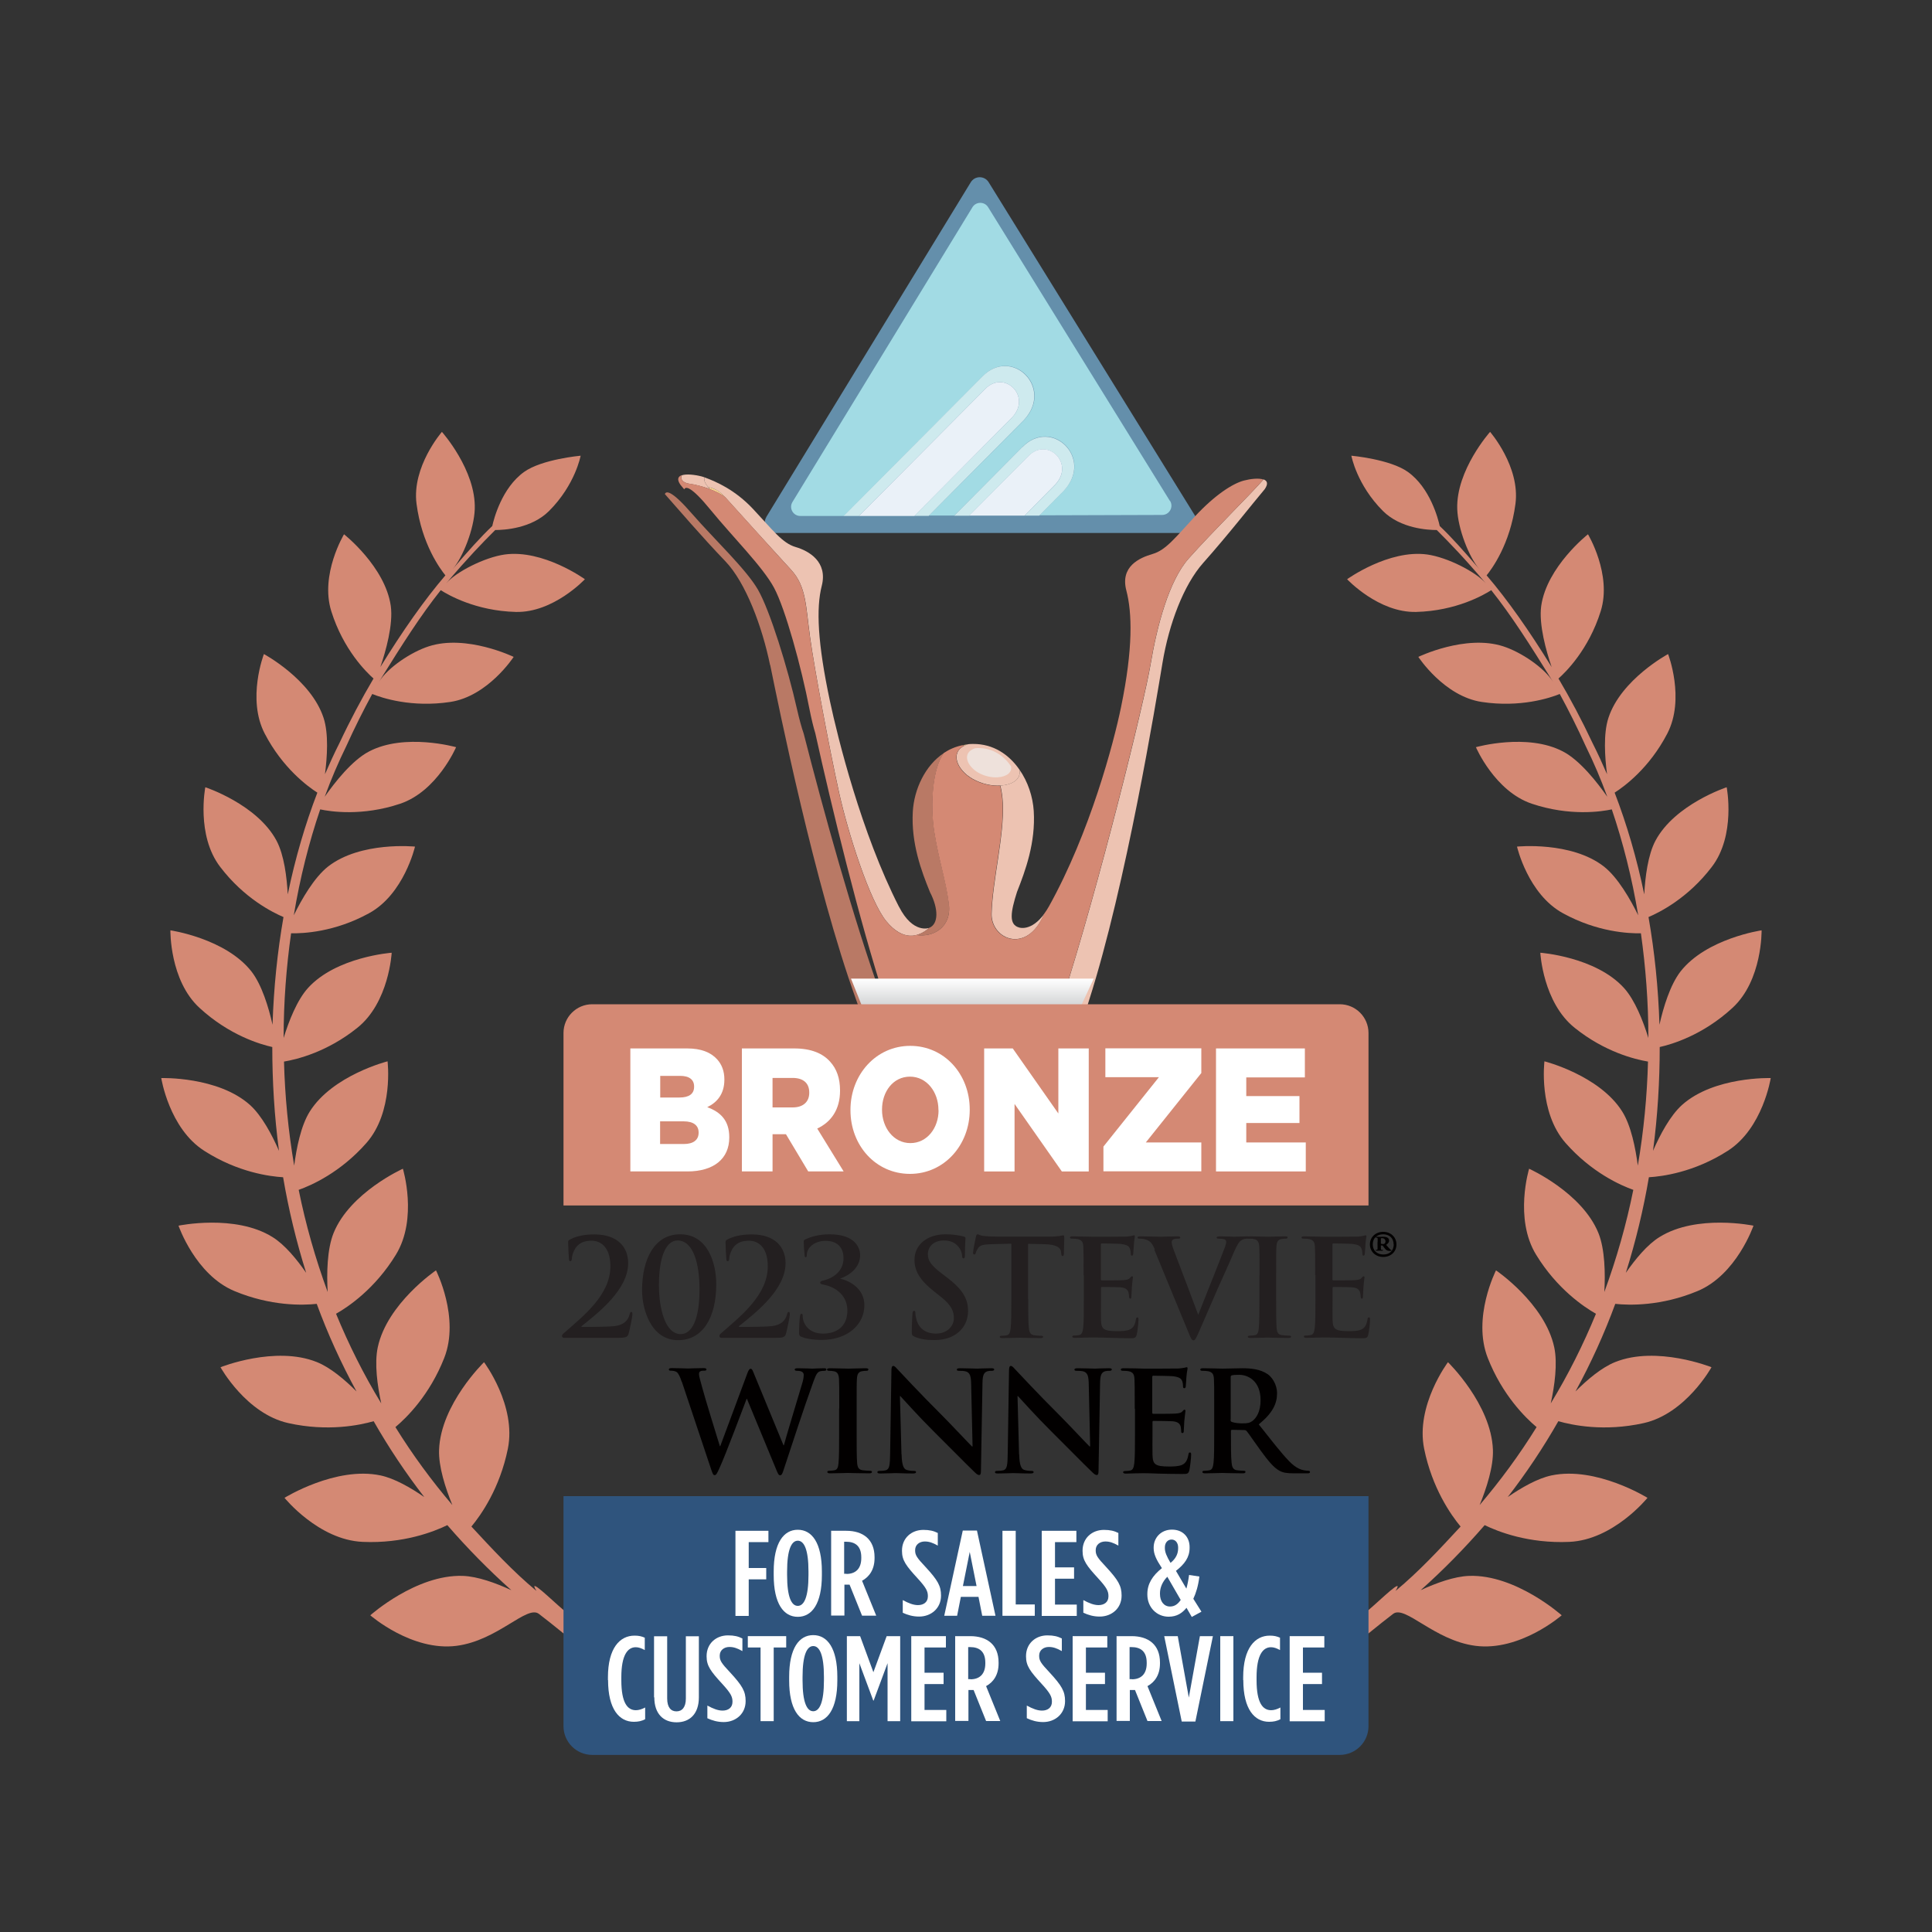 <?xml version="1.0" encoding="UTF-8"?><svg xmlns="http://www.w3.org/2000/svg" xmlns:xlink="http://www.w3.org/1999/xlink" viewBox="0 0 150 150"><rect x="0" y="0" width="150" height="150" fill="#333333" stroke="none"/><defs><linearGradient id="linear-gradient" x1="75.5" y1="75.98" x2="75.5" y2="79.7" gradientUnits="userSpaceOnUse"><stop offset="0" stop-color="#fff"/><stop offset="1" stop-color="#b1b3b5"/></linearGradient></defs><g isolation="isolate"><g id="InternetTelephonyAward-2023"><g><g><g><path d="m43.78,103.87c-.07,0-.15-.06-.15-.15s.1-.18.21-.27c1.47-1.29,3.55-2.92,3.55-5.13,0-1.66-.91-1.99-1.44-1.99-.45,0-.8.08-1.11.38-.25.24-.44.73-.44,1.01,0,.1-.03.2-.14.2-.05,0-.08-.07-.09-.2-.01-.09-.06-.96-.06-1.27,0-.09.01-.14.13-.21.41-.21.97-.4,1.9-.4,1.84,0,2.63,1.01,2.63,2.23,0,2.03-2.25,3.8-3.6,4.88-.05.04-.03.07.02.07h.71c.18,0,1.41-.01,1.8-.06.72-.08,1.07-.44,1.19-.93.03-.13.06-.17.13-.17.07,0,.08.09.08.2,0,.17-.2,1.14-.3,1.5-.08.28-.25.31-.91.31h-4.11Z" fill="#231f20"/><path d="m52.65,104.05c-2.11,0-2.8-2.39-2.8-3.88,0-2.44.98-4.34,2.96-4.34,2.12,0,2.8,2.2,2.8,3.87,0,2.66-1.09,4.35-2.96,4.35Zm-.05-7.74c-.81,0-1.44,1.08-1.44,3.47,0,1.81.48,3.8,1.69,3.8.87,0,1.46-1.14,1.46-3.47,0-1.92-.45-3.8-1.71-3.8Z" fill="#231f20"/><path d="m56,103.87c-.07,0-.15-.06-.15-.15s.1-.18.21-.27c1.47-1.29,3.55-2.92,3.55-5.13,0-1.66-.91-1.99-1.44-1.99-.45,0-.8.08-1.11.38-.25.24-.44.73-.44,1.01,0,.1-.03.2-.14.2-.05,0-.08-.07-.09-.2-.01-.09-.06-.96-.06-1.27,0-.09.01-.14.13-.21.41-.21.97-.4,1.9-.4,1.84,0,2.63,1.01,2.63,2.23,0,2.03-2.25,3.8-3.6,4.88-.05.04-.03.07.02.07h.71c.18,0,1.41-.01,1.8-.06.72-.08,1.07-.44,1.19-.93.03-.13.06-.17.13-.17.07,0,.08.09.08.2,0,.17-.2,1.14-.3,1.5-.08.28-.25.31-.91.31h-4.11Z" fill="#231f20"/><path d="m62.22,103.8c-.16-.08-.18-.17-.18-.29,0-.49.03-1.08.07-1.31.02-.13.05-.2.12-.2s.09.06.09.15c0,.67.51,1.39,1.57,1.39s1.9-.54,1.9-1.79c0-1.4-1.26-1.9-1.77-1.99-.27-.05-.34-.09-.34-.18,0-.07.07-.13.19-.15.47-.09,1.62-.52,1.62-1.75,0-.65-.32-1.34-1.39-1.34-.83,0-1.46.49-1.46,1.11,0,.13-.04.16-.09.16-.04,0-.07-.03-.08-.15-.04-.34-.07-.81-.07-1.05,0-.09.01-.14.15-.2.36-.16.98-.38,1.85-.38,2.01,0,2.38,1.06,2.38,1.63,0,.94-.81,1.55-1.53,1.8-.01,0-.01.02,0,.02.78.18,1.86.8,1.86,2.06,0,1.47-1.27,2.69-3.31,2.69-.74,0-1.34-.12-1.58-.25Z" fill="#231f20"/><path d="m70.99,103.77c-.17-.07-.2-.13-.2-.36,0-.58.04-1.2.05-1.37.01-.16.04-.27.13-.27.09,0,.1.09.1.18,0,.14.04.36.09.53.23.78.85,1.06,1.5,1.06.94,0,1.4-.64,1.4-1.19,0-.51-.16-1-1.03-1.68l-.48-.38c-1.15-.9-1.55-1.63-1.55-2.48,0-1.15.96-1.98,2.42-1.98.4,0,.71.04.96.08.18.03.31.06.43.09.09.02.15.05.15.13,0,.14-.04.44-.04,1.26,0,.23-.03.31-.12.31-.07,0-.1-.06-.1-.19,0-.09-.05-.42-.27-.69-.16-.2-.46-.51-1.14-.51-.78,0-1.25.45-1.25,1.08,0,.48.24.85,1.11,1.51l.29.22c1.27.95,1.72,1.68,1.72,2.67,0,.61-.23,1.33-.98,1.82-.52.34-1.11.43-1.67.43-.61,0-1.08-.07-1.53-.27Z" fill="#231f20"/><path d="m79.83,100.86c0,.96,0,1.79.05,2.24.03.29.09.52.41.57.15.02.38.04.53.04.12,0,.17.03.17.08,0,.07-.08.1-.2.1-.69,0-1.35-.03-1.64-.03-.24,0-.9.03-1.32.03-.14,0-.21-.03-.21-.1,0-.05.04-.08.17-.08.16,0,.28-.02.38-.04.21-.04.27-.27.3-.58.05-.44.05-1.27.05-2.23v-4.3c-.4.01-1.05.03-1.56.04-.61.02-.86.07-1.02.3-.1.16-.16.28-.18.37s-.05.13-.12.13c-.07,0-.09-.05-.09-.17,0-.17.2-1.12.22-1.2.03-.14.06-.2.13-.2.08,0,.19.1.45.13.3.03.7.05,1.05.05h4.15c.34,0,.57-.03.72-.05.16-.03.24-.05.28-.05.07,0,.08.06.08.22,0,.22-.03.94-.03,1.22-.01.1-.03.17-.09.17-.08,0-.1-.05-.12-.21,0-.03-.01-.08-.01-.12-.02-.27-.3-.57-1.24-.59-.27-.01-.7-.02-1.32-.03v4.3Z" fill="#231f20"/><path d="m84.13,99.02c0-1.59,0-1.89-.02-2.22-.02-.36-.1-.52-.45-.6-.08-.02-.26-.03-.41-.03-.12,0-.18-.02-.18-.09s.07-.09.23-.09c.48,0,.96.03,1.51.03.34,0,2.42,0,2.62-.01.2-.02.37-.04.45-.06.05-.01.12-.04.17-.04s.06.04.06.09c0,.07-.05.2-.08.68-.01.1-.03.57-.05.69-.01.05-.03.12-.1.12s-.09-.06-.09-.19c0-.04-.01-.21-.06-.34-.07-.19-.18-.31-.7-.38-.18-.02-1.28-.04-1.49-.04-.05,0-.07.03-.07.1v2.65c0,.07.01.12.07.12.23,0,1.44,0,1.68-.02.25-.02.41-.05.5-.16.07-.08.12-.14.17-.14.04,0,.07.02.07.08s-.04.23-.08.76c-.01.21-.04.63-.04.7,0,.08,0,.2-.09.2-.07,0-.09-.12-.09-.17-.01-.1-.01-.17-.04-.3-.05-.21-.2-.37-.59-.41-.2-.02-1.24-.03-1.49-.03-.05,0-.06.04-.06.1v.83c0,.36-.01,1.32,0,1.62.02.72.19.88,1.26.88.27,0,.71,0,.98-.13.27-.13.4-.35.47-.78.02-.12.04-.16.12-.16.08,0,.08.08.08.19,0,.24-.08.95-.14,1.16-.07.27-.17.27-.57.27-.93,0-1.85-.06-2.9-.06-.42,0-.85.03-1.32.03-.14,0-.21-.03-.21-.1,0-.05.04-.08.17-.08.16,0,.28-.02.38-.04.21-.04.26-.27.3-.58.05-.44.05-1.27.05-2.23v-1.84Z" fill="#231f20"/><path d="m89.66,97.01c-.24-.58-.42-.69-.8-.8-.16-.04-.32-.04-.41-.04-.09,0-.13-.03-.13-.09,0-.08.12-.09.27-.09.56,0,1.15.03,1.52.03.26,0,.76-.03,1.29-.03.13,0,.24.02.24.09s-.06.09-.16.09c-.17,0-.32.01-.41.07-.07.05-.1.13-.1.22,0,.14.09.43.24.81.58,1.51,1.28,3.36,1.82,4.81.45-1.15,1.83-4.58,2.08-5.27.05-.14.09-.29.09-.39,0-.08-.04-.17-.14-.2-.13-.04-.28-.05-.42-.05-.09,0-.18-.01-.18-.08,0-.08.09-.1.29-.1.52,0,.96.03,1.1.03.18,0,.67-.03.98-.03.14,0,.22.02.22.09s-.06.09-.17.09-.32,0-.51.13c-.14.09-.29.27-.58.94-.41.98-.69,1.55-1.26,2.84-.67,1.53-1.16,2.67-1.39,3.2-.27.61-.34.78-.48.78-.14,0-.2-.15-.4-.64l-2.64-6.4Z" fill="#231f20"/><path d="m97.79,99.02c0-1.59,0-1.89-.02-2.22-.02-.36-.13-.53-.36-.59-.12-.03-.25-.04-.38-.04-.1,0-.17-.02-.17-.1,0-.06.08-.08.25-.08.4,0,1.06.03,1.36.03.26,0,.88-.03,1.28-.03.14,0,.22.02.22.08,0,.08-.06.1-.17.1s-.19.01-.31.03c-.28.05-.37.23-.39.6-.02.34-.02.63-.02,2.22v1.84c0,1.02,0,1.84.04,2.29.03.28.1.47.42.51.15.02.38.04.53.04.12,0,.17.03.17.08,0,.07-.08.1-.2.1-.69,0-1.35-.03-1.63-.03-.24,0-.9.03-1.32.03-.14,0-.21-.03-.21-.1,0-.05.04-.08.17-.08.16,0,.28-.02.38-.04.21-.04.27-.22.3-.52.05-.44.05-1.27.05-2.28v-1.84Z" fill="#231f20"/><path d="m102.11,99.02c0-1.59,0-1.89-.02-2.22-.02-.36-.1-.52-.45-.6-.08-.02-.26-.03-.41-.03-.12,0-.18-.02-.18-.09s.07-.09.23-.09c.48,0,.96.03,1.51.03.34,0,2.42,0,2.62-.01.2-.02.37-.04.45-.06.05-.01.12-.04.17-.04s.06.04.06.09c0,.07-.05.2-.08.68-.01.1-.03.57-.05.69-.01.05-.03.12-.1.12s-.09-.06-.09-.19c0-.04-.01-.21-.06-.34-.07-.19-.18-.31-.7-.38-.18-.02-1.28-.04-1.49-.04-.05,0-.07.03-.07.1v2.65c0,.07.01.12.07.12.23,0,1.44,0,1.68-.02.25-.02.41-.05.5-.16.07-.08.12-.14.17-.14.04,0,.07.02.07.08s-.04.23-.08.76c-.01.21-.04.63-.04.7,0,.08,0,.2-.09.2-.07,0-.09-.12-.09-.17-.01-.1-.01-.17-.04-.3-.05-.21-.2-.37-.59-.41-.2-.02-1.24-.03-1.49-.03-.05,0-.06.04-.06.1v.83c0,.36-.01,1.32,0,1.62.02.72.19.88,1.26.88.27,0,.71,0,.98-.13.27-.13.4-.35.47-.78.02-.12.04-.16.12-.16.08,0,.08.08.08.19,0,.24-.08.95-.14,1.16-.07.27-.17.27-.57.27-.93,0-1.85-.06-2.9-.06-.42,0-.85.03-1.32.03-.14,0-.21-.03-.21-.1,0-.05.04-.08.17-.08.16,0,.28-.02.38-.04.21-.04.26-.27.3-.58.05-.44.05-1.27.05-2.23v-1.84Z" fill="#231f20"/></g><g><path d="m55,37.83s.08.1.12.15c.44.17.86.37,1.19.63-.49-.55-.96-.73-1.31-.78" fill="#f7d28f"/><path d="m54.72,37.07c-.09-.03-.19-.07-.28-.09-.49-.12-1.13-.2-1.5-.08-.16.25.05.59.58.66.39.05.99.19,1.59.41-.09-.12-.18-.23-.26-.32-.18-.27-.21-.45-.13-.58" fill="#edc3b2"/><path d="m59.5,40.13l15.87-25.98c.32-.52,1.07-.52,1.39,0l16.02,25.89c.34.54-.05,1.34-.69,1.34h-31.89c-.64,0-1.03-.7-.7-1.24" fill="#648fab"/><path d="m90.83,38.89l-14.11-22.8c-.28-.46-.95-.45-1.22,0l-13.97,22.88c-.3.48.05,1.1.62,1.09h3.37s10.77-10.84,10.77-10.84c2.26-2.33,5.58.85,3.23,3.38l-7.39,7.43h1.96s5.29-5.33,5.29-5.33c2.26-2.33,5.58.85,3.23,3.38l-1.91,1.93,9.53-.03c.56,0,.91-.62.61-1.1" fill="#a2dbe4"/><path d="m76.27,29.23l-10.77,10.83h1.19s9.8-9.86,9.8-9.86c1.47-1.52,3.63.55,2.1,2.2l-7.6,7.65h1.12s7.39-7.44,7.39-7.44c2.34-2.53-.97-5.71-3.23-3.38" fill="#ceeaee"/><path d="m76.49,30.2l-9.8,9.86h4.3s7.6-7.66,7.6-7.66c1.53-1.65-.63-3.72-2.1-2.2" fill="#eaf1f8"/><path d="m79.37,34.71l-5.29,5.33h1.17s4.59-4.62,4.59-4.62c1.47-1.52,3.63.55,2.1,2.2l-2.39,2.41h1.14s1.91-1.93,1.91-1.93c2.35-2.53-.97-5.71-3.23-3.38" fill="#ceeaee"/><path d="m79.84,35.41l-4.59,4.62h4.3s2.39-2.42,2.39-2.42c1.53-1.65-.63-3.72-2.1-2.2" fill="#eaf1f8"/><path d="m69.8,70.41c-2.92-5.71-4.77-13.18-5.36-15.96-.97-4.55-1.08-7.24-.64-8.96.48-1.88-1-2.72-2.03-3.02-1.03-.3-1.77-1.32-3.31-2.96-1.39-1.48-2.86-2.12-3.74-2.44-.08.13-.05.31.13.58.05.06.1.12.15.18.35.05.81.23,1.31.78,1.01,1.12,3.94,4.36,5.12,5.64,1.18,1.29,1.13,2.8,1.47,5.26.34,2.46,1.5,8.63,2.24,11.99.69,3.13,2.38,8.45,3.67,10.02,1.29,1.56,2.47,1.28,3.34.52,0,0-1.26.5-2.35-1.64" fill="#edc3b2"/><path d="m73.68,70.22c-.24-1.95-.79-3.43-1.14-5.66-.33-2.1-.13-4.93.75-6.1-1.47.97-2.32,2.83-2.42,4.55-.14,2.47.67,4.63,1.34,6.27.66,1.27.67,2.46-.07,2.76-.3.26-.63.46-.99.55,1.27.21,2.74-.58,2.52-2.38" fill="#b97965"/><path d="m75.13,57.79c-.14.02-.27.04-.41.07.06,0,.12.02.17.03.07-.03.15-.07.23-.09" fill="#f7d28f"/><path d="m77.67,60.99c.1.43.17.89.19,1.37.12,2.52-.8,5.97-.87,8.57-.05,1.85,2.36,3.02,3.76.66.13-.22.24-.44.35-.67-1.04,1.44-1.98,1.09-1.98,1.09-.81-.22-.66-1.19-.16-2.76.65-1.65,1.45-3.81,1.3-6.28-.07-1.11-.45-2.28-1.12-3.23.18.73-.51,1.19-1.47,1.25" fill="#edc3b2"/><path d="m79.14,59.74c-.81-1.16-2.02-1.99-3.59-1.98-.14,0-.28,0-.42.03-.08.03-.16.06-.23.09-1.16.56-.59,1.9.6,2.58.72.41,1.51.57,2.17.53.96-.05,1.65-.52,1.47-1.25" fill="#edc3b2"/><path d="m78.48,59.47c-.56-.81-1.41-1.39-2.51-1.39-.1,0-.2,0-.29.02-.06.02-.11.04-.16.07-.81.39-.41,1.33.42,1.81.5.29,1.06.4,1.52.37.67-.04,1.15-.37,1.03-.87" fill="#eee1db"/><path d="m82.55,85.18c.45-2.2,1.09-4.64,2-7.5,2.9-9.05,5.21-23.25,5.71-26.24.5-2.99,1.63-6.02,3.16-7.74,1.99-2.24,3.83-4.61,4.78-5.73.29-.43.18-.65-.1-.75-1.01,1.17-3.86,3.95-5.81,6.14-1.53,1.72-2.46,5.24-2.96,8.23-.5,2.99-3.97,17.05-6.87,26.1-.92,2.85-1.55,5.3-2,7.49h2.09Z" fill="#edc3b2"/><path d="m59.8,51.64c.61,2.97,3.44,17.07,6.68,26.01,1.04,2.87,1.78,5.32,2.31,7.53h2.03c-.53-2.22-1.27-4.7-2.32-7.6-2.25-6.21-4.64-14.9-6.1-20.62-.17-.49-.34-1.11-.52-1.9-.72-3.2-2.11-7.69-3.04-9.29-.92-1.59-3.35-3.86-5.11-5.88-1.61-1.86-2.02-1.78-2.11-1.53,1.05,1.18,2.81,3.25,4.69,5.21,1.6,1.66,2.87,5.1,3.48,8.07" fill="#b97965"/><path d="m53.12,38c.1-.24.5-.31,2.06,1.6,1.69,2.07,4.05,4.41,4.92,6.04.87,1.62,2.12,6.16,2.74,9.38.16.8.31,1.42.46,1.91,1.28,5.77,3.4,14.53,5.45,20.81.93,2.83,1.58,5.26,2.04,7.45h9.66c.45-2.19,1.09-4.64,2-7.49,2.9-9.05,6.36-23.11,6.87-26.1.5-2.99,1.43-6.5,2.96-8.23,1.95-2.19,4.8-4.97,5.81-6.14-.36-.13-1.02-.05-1.51.08-.88.23-2.27,1.13-3.8,2.78-1.53,1.65-2.26,2.62-3.29,2.92-1.03.3-2.53.97-2.04,2.84.45,1.72.53,4.48-.41,9.04-.57,2.78-2.41,9.75-5.6,15.48-.12.21-.24.4-.36.56-.11.22-.22.45-.35.67-1.39,2.36-3.81,1.19-3.76-.66.07-2.61.99-6.05.87-8.57-.02-.48-.09-.94-.19-1.37-.66.04-1.45-.12-2.17-.53-1.18-.68-1.75-2.02-.6-2.58-.06,0-.11-.02-.17-.03-.53.11-1.01.32-1.43.6-.88,1.17-1.08,4-.75,6.1.35,2.23.89,3.7,1.14,5.65.22,1.8-1.25,2.59-2.52,2.38-.7.18-1.5-.04-2.35-1.08-1.29-1.57-2.98-6.88-3.67-10.02-.74-3.36-1.89-9.53-2.24-11.99-.34-2.46-.29-3.98-1.47-5.26-1.18-1.28-4.1-4.53-5.11-5.64-.32-.26-.75-.46-1.19-.63h-.01c-.59-.23-1.2-.37-1.59-.42-.53-.06-.74-.41-.58-.66-.29.1-.41.32-.11.75.09.1.19.22.29.35" fill="#d48974"/><g mix-blend-mode="multiply" opacity=".3"><g><rect x="66.07" y="75.95" width="18.85" height="3.58" fill="none"/><polygon points="66.07 75.95 67.06 79.53 83.68 79.53 84.92 75.95 66.07 75.95" fill="none"/></g></g><polygon points="66.07 75.98 84.92 75.98 83.18 79.7 67.56 79.7 66.07 75.98" fill="url(#linear-gradient)" mix-blend-mode="multiply"/></g><path d="m49.33,128.59c-2.52-.82-3.73-2.04-5.56-3.57-.94-.79-2.85-2.69-2.12-1.5-1.83-1.52-3.41-3.23-5.05-5,.75-.9,2.21-2.98,2.83-6.04.68-3.36-1.85-6.72-1.85-6.72,0,0-3.36,3.26-3.49,6.8-.05,1.3.49,2.97,1.03,4.29-1.6-1.88-3.09-3.9-4.42-6.05.87-.73,2.66-2.49,3.79-5.37,1.23-3.13-.64-6.8-.64-6.8,0,0-3.79,2.57-4.52,5.97-.27,1.26-.03,2.99.27,4.36-1.37-2.25-2.53-4.58-3.51-6.96.92-.52,3.02-1.92,4.65-4.59,1.72-2.81.54-6.67.54-6.67,0,0-4.1,1.84-5.38,4.99-.51,1.26-.54,3.16-.46,4.58-.96-2.61-1.71-5.26-2.25-7.93.99-.35,3.24-1.35,5.25-3.63,2.14-2.42,1.65-6.35,1.65-6.35,0,0-4.27,1.08-6.04,3.9-.69,1.1-1.03,2.84-1.21,4.2-.46-2.7-.72-5.41-.79-8.08,1.02-.17,3.36-.75,5.68-2.61,2.48-1.97,2.68-5.84,2.68-5.84,0,0-4.3.31-6.5,2.74-.85.94-1.49,2.58-1.89,3.88,0-2.78.21-5.5.58-8.13.93.02,3.38-.09,6.04-1.55,2.73-1.48,3.58-5.18,3.58-5.18,0,0-4.2-.43-6.74,1.54-1.09.85-2.07,2.57-2.67,3.79.48-2.9,1.18-5.66,2.05-8.22.79.17,3.26.55,6.21-.44,2.88-.97,4.34-4.39,4.34-4.39,0,0-3.99-1.13-6.77.34-1.32.69-2.67,2.42-3.43,3.51.5-1.37,1.06-2.68,1.67-3.92.65-1.44,1.33-2.79,2.02-4.06.76.31,3.06,1.07,6.05.62,2.94-.44,4.93-3.5,4.93-3.5,0,0-3.66-1.77-6.59-.82-1.37.44-3.18,1.65-3.87,2.76,1.9-3.06,3.25-5.17,4.8-7.12.56.36,2.71,1.61,5.83,1.69,2.92.07,5.36-2.54,5.36-2.54,0,0-3.23-2.33-6.22-1.92-1.56.22-3.77,1.34-4.55,2.24,1.73-2.03,2.75-3.08,3.81-4.14.68,0,2.81-.11,4.18-1.48,2.04-2.04,2.45-4.29,2.45-4.29,0,0-3.01.27-4.39,1.26-1.73,1.24-2.35,3.65-2.47,4.2-.89.84-1.89,1.96-3.07,3.34.8-.93,1.66-3.13,1.71-4.66.1-3.02-2.55-5.99-2.55-5.99,0,0-2.35,2.7-1.97,5.59.41,3.14,1.85,5.07,2.24,5.55-1.62,1.89-3.32,4.31-5.05,7.12.42-1.23,1.01-3.3.81-4.75-.44-3.05-3.63-5.56-3.63-5.56,0,0-1.88,3.12-.99,5.97.94,3.01,2.75,4.76,3.28,5.23-.91,1.54-1.8,3.21-2.65,5.02-.39.77-.76,1.58-1.12,2.41.17-1.31.3-3.14-.11-4.38-.98-2.99-4.63-4.95-4.63-4.95,0,0-1.34,3.47.06,6.17,1.39,2.68,3.34,4.11,4.09,4.59-.94,2.44-1.72,5.1-2.3,7.9-.07-1.33-.28-3.06-.87-4.17-1.51-2.83-5.53-4.15-5.53-4.15,0,0-.73,3.73,1.16,6.19,1.86,2.44,4.07,3.53,4.91,3.89-.47,2.69-.76,5.49-.85,8.36-.3-1.34-.83-3.1-1.64-4.14-2.02-2.57-6.29-3.19-6.29-3.19,0,0-.07,3.88,2.26,6.02,2.32,2.14,4.75,2.84,5.65,3.04,0,2.65.16,5.35.52,8.06-.54-1.24-1.33-2.73-2.25-3.56-2.49-2.23-6.89-2.09-6.89-2.09,0,0,.61,3.91,3.34,5.65,2.62,1.68,5.11,1.99,6.12,2.05.42,2.48,1.02,4.97,1.79,7.42-.73-1.05-1.66-2.19-2.62-2.78-2.89-1.8-7.29-.88-7.29-.88,0,0,1.31,3.82,4.35,5.08,2.81,1.17,5.29,1.11,6.38.99.85,2.31,1.88,4.59,3.09,6.8-.91-.91-2.03-1.86-3.08-2.28-3.23-1.3-7.48.4-7.48.4,0,0,1.99,3.61,5.27,4.34,3.06.68,5.55.16,6.62-.15,1.18,2.07,2.5,4.04,3.93,5.89-1.06-.73-2.31-1.45-3.4-1.68-3.47-.73-7.45,1.74-7.45,1.74,0,0,2.64,3.27,6.07,3.42,3.15.14,5.53-.79,6.57-1.3,1.56,1.8,3.22,3.49,4.97,5.05-1.21-.56-2.62-1.07-3.77-1.11-3.62-.12-7.18,3.06-7.18,3.06,0,0,3.23,2.82,6.7,2.37,3.21-.42,5.46-3.19,6.39-2.48,2.49,1.91,3.7,3.14,6.89,5.24-1.15-.75,1.87-1.55.61-1.96Z" fill="#d48974"/><path d="m100.67,128.59c2.52-.82,3.73-2.04,5.56-3.57.94-.79,2.85-2.69,2.12-1.5,1.83-1.52,3.41-3.23,5.05-5-.75-.9-2.21-2.98-2.83-6.04-.68-3.36,1.85-6.72,1.85-6.72,0,0,3.36,3.26,3.49,6.8.05,1.3-.49,2.97-1.03,4.29,1.6-1.88,3.09-3.9,4.42-6.05-.87-.73-2.66-2.49-3.79-5.37-1.23-3.13.64-6.8.64-6.8,0,0,3.79,2.57,4.52,5.97.27,1.26.03,2.99-.27,4.36,1.37-2.25,2.53-4.58,3.51-6.96-.92-.52-3.02-1.92-4.65-4.59-1.72-2.81-.54-6.67-.54-6.67,0,0,4.1,1.84,5.38,4.99.51,1.26.54,3.16.46,4.58.96-2.61,1.71-5.26,2.25-7.93-.99-.35-3.24-1.35-5.25-3.63-2.14-2.42-1.65-6.35-1.65-6.35,0,0,4.27,1.08,6.04,3.9.69,1.1,1.03,2.84,1.21,4.2.46-2.7.72-5.41.79-8.08-1.02-.17-3.36-.75-5.68-2.61-2.48-1.97-2.68-5.84-2.68-5.84,0,0,4.3.31,6.5,2.74.85.94,1.49,2.58,1.89,3.88,0-2.78-.21-5.5-.58-8.13-.93.02-3.38-.09-6.04-1.55-2.73-1.48-3.58-5.18-3.58-5.18,0,0,4.2-.43,6.74,1.54,1.09.85,2.07,2.57,2.67,3.79-.48-2.9-1.18-5.66-2.05-8.22-.79.17-3.26.55-6.21-.44-2.88-.97-4.34-4.39-4.34-4.39,0,0,3.99-1.13,6.77.34,1.32.69,2.67,2.42,3.43,3.51-.5-1.37-1.06-2.68-1.67-3.92-.65-1.44-1.33-2.79-2.02-4.06-.76.31-3.06,1.07-6.05.62-2.94-.44-4.93-3.5-4.93-3.5,0,0,3.66-1.77,6.59-.82,1.37.44,3.18,1.65,3.87,2.76-1.9-3.06-3.25-5.17-4.8-7.12-.56.36-2.71,1.61-5.83,1.69-2.92.07-5.36-2.54-5.36-2.54,0,0,3.23-2.33,6.22-1.92,1.56.22,3.77,1.34,4.55,2.24-1.73-2.03-2.75-3.08-3.81-4.14-.68,0-2.81-.11-4.18-1.48-2.04-2.04-2.45-4.29-2.45-4.29,0,0,3.01.27,4.39,1.26,1.73,1.24,2.35,3.65,2.47,4.2.89.84,1.89,1.96,3.07,3.34-.8-.93-1.66-3.13-1.71-4.66-.1-3.02,2.55-5.99,2.55-5.99,0,0,2.35,2.7,1.97,5.59-.41,3.14-1.85,5.07-2.24,5.55,1.62,1.89,3.32,4.31,5.05,7.12-.42-1.23-1.01-3.3-.81-4.75.44-3.05,3.63-5.56,3.63-5.56,0,0,1.88,3.12.99,5.97-.94,3.01-2.75,4.76-3.28,5.23.91,1.54,1.8,3.21,2.65,5.02.39.77.76,1.58,1.12,2.41-.17-1.31-.3-3.14.11-4.38.98-2.99,4.63-4.95,4.63-4.95,0,0,1.34,3.47-.06,6.17-1.39,2.68-3.34,4.11-4.09,4.59.94,2.44,1.72,5.1,2.3,7.9.07-1.33.28-3.06.87-4.17,1.51-2.83,5.53-4.15,5.53-4.15,0,0,.73,3.73-1.16,6.19-1.86,2.44-4.07,3.53-4.91,3.89.47,2.69.76,5.49.85,8.36.3-1.34.83-3.1,1.64-4.14,2.02-2.57,6.29-3.19,6.29-3.19,0,0,.07,3.88-2.26,6.02-2.32,2.14-4.75,2.84-5.65,3.04,0,2.65-.16,5.35-.52,8.06.54-1.24,1.33-2.73,2.25-3.56,2.49-2.23,6.89-2.09,6.89-2.09,0,0-.61,3.91-3.34,5.65-2.62,1.68-5.11,1.99-6.12,2.05-.42,2.48-1.02,4.97-1.79,7.42.73-1.05,1.66-2.19,2.62-2.78,2.89-1.8,7.29-.88,7.29-.88,0,0-1.31,3.82-4.35,5.08-2.81,1.17-5.29,1.11-6.38.99-.85,2.31-1.88,4.59-3.09,6.8.91-.91,2.03-1.86,3.08-2.28,3.23-1.3,7.48.4,7.48.4,0,0-1.99,3.61-5.27,4.34-3.06.68-5.55.16-6.62-.15-1.18,2.07-2.5,4.04-3.93,5.89,1.06-.73,2.31-1.45,3.4-1.68,3.47-.73,7.45,1.74,7.45,1.74,0,0-2.64,3.27-6.07,3.42-3.15.14-5.53-.79-6.57-1.3-1.56,1.8-3.22,3.49-4.97,5.05,1.21-.56,2.61-1.07,3.77-1.11,3.62-.12,7.18,3.06,7.18,3.06,0,0-3.23,2.82-6.7,2.37-3.21-.42-5.46-3.19-6.39-2.48-2.49,1.91-3.7,3.14-6.89,5.24,1.15-.75-1.87-1.55-.61-1.96Z" fill="#d48974"/><path d="m43.75,134.02c0,1.23,1,2.23,2.23,2.23h58.04c1.23,0,2.23-1,2.23-2.23v-17.86h-62.5v17.86Z" fill="#2f547d"/><path d="m106.36,96.62c0-.57.44-.98,1.03-.98s1.03.41,1.03.98-.44.97-1.03.97-1.03-.42-1.03-.97Zm1.84-.01c0-.48-.33-.78-.81-.78s-.81.3-.81.78.33.79.83.79.8-.32.8-.79Zm-1.24-.16v-.28c0-.07-.04-.08-.13-.08-.01,0-.02-.01-.02-.03,0-.03.02-.04.06-.04h.04s.11.01.19.01c.1,0,.15-.01.26-.01.19,0,.49.03.49.3,0,.11-.04.2-.23.33l.2.23c.15.17.17.17.19.17s.03.01.03.03c0,.03-.01.04-.1.04-.15,0-.27.01-.44-.21l-.16-.21h-.13v.1c0,.2.01.22.02.23.02.01.08.01.11.01.02,0,.03,0,.03.03s-.02.04-.04.04h-.04s-.12-.01-.18-.01c-.03,0-.15.01-.17.01h-.06s-.08-.01-.08-.04c0-.02.01-.03.03-.03.1,0,.11,0,.12-.07.01-.06,0-.13,0-.29v-.25Zm.25.11s.11.03.16.03c.03,0,.07,0,.1-.02.06-.03.1-.1.1-.19,0-.13-.1-.25-.26-.25-.01,0-.08,0-.1.02v.4Z" fill="#020000"/><path d="m52.93,107.29c-.13-.4-.25-.66-.4-.77-.12-.08-.33-.1-.43-.1-.11,0-.17-.01-.17-.1,0-.08.09-.1.24-.1.56,0,1.15.03,1.25.03s.57-.03,1.2-.03c.15,0,.23.03.23.1,0,.09-.09.1-.19.1-.09,0-.19,0-.27.04-.1.04-.12.12-.12.24,0,.14.11.51.24.99.18.71,1.19,3.98,1.38,4.59h.03l2.09-5.62c.11-.3.18-.39.27-.39.12,0,.17.16.31.51l2.24,5.43h.03c.19-.72,1.06-3.57,1.43-4.83.08-.25.11-.47.11-.63,0-.17-.1-.32-.52-.32-.11,0-.18-.03-.18-.1,0-.08.09-.1.25-.1.57,0,1.02.03,1.12.03.08,0,.54-.03.9-.03.12,0,.19.02.19.09,0,.08-.05.11-.15.11-.11,0-.26.01-.38.05-.26.1-.38.53-.6,1.14-.5,1.36-1.63,4.79-2.16,6.41-.12.38-.17.51-.31.51-.11,0-.17-.13-.33-.53l-2.24-5.41h-.02c-.21.55-1.64,4.37-2.1,5.36-.2.44-.26.57-.39.57-.11,0-.15-.12-.25-.4l-2.29-6.85Z" fill="#020000"/><path d="m65.16,109.36c0-1.64,0-1.94-.02-2.29-.02-.37-.13-.55-.37-.6-.12-.03-.26-.04-.39-.04-.11,0-.17-.02-.17-.11,0-.06.09-.09.26-.09.41,0,1.09.03,1.4.03.27,0,.91-.03,1.32-.03.14,0,.23.02.23.09,0,.09-.06.11-.17.11s-.19.01-.32.03c-.29.05-.38.24-.4.61-.02.35-.02.65-.02,2.29v1.9c0,1.05,0,1.9.04,2.36.03.29.11.49.43.53.15.02.39.04.55.04.12,0,.17.03.17.09,0,.08-.09.11-.21.11-.71,0-1.39-.03-1.68-.03-.25,0-.93.03-1.36.03-.14,0-.22-.03-.22-.11,0-.05.04-.09.17-.09.16,0,.29-.02.39-.04.22-.04.28-.23.31-.54.05-.45.05-1.31.05-2.35v-1.9Z" fill="#020000"/><path d="m70,112.92c.02.84.16,1.12.38,1.2.18.06.39.08.56.08.12,0,.18.02.18.09,0,.09-.1.11-.25.11-.7,0-1.13-.03-1.34-.03-.1,0-.6.03-1.17.03-.14,0-.24-.01-.24-.11,0-.06.06-.09.17-.09.14,0,.33-.01.49-.05.28-.09.32-.4.33-1.34l.1-6.39c0-.22.03-.37.14-.37.12,0,.22.14.4.33.13.14,1.77,1.9,3.34,3.46.73.73,2.19,2.29,2.37,2.46h.05l-.11-4.84c-.01-.66-.11-.86-.37-.97-.16-.06-.42-.06-.57-.06-.13,0-.17-.03-.17-.1,0-.09.12-.1.28-.1.56,0,1.08.03,1.31.03.12,0,.53-.03,1.06-.03.14,0,.25.01.25.1,0,.06-.06.1-.19.1-.11,0-.19,0-.32.03-.3.09-.39.31-.4.92l-.12,6.81c0,.24-.04.33-.14.33-.12,0-.25-.12-.37-.24-.68-.65-2.06-2.06-3.18-3.17-1.18-1.17-2.37-2.51-2.57-2.72h-.03l.12,4.53Z" fill="#020000"/><path d="m79.13,112.92c.02.84.16,1.12.38,1.2.18.06.39.08.56.08.12,0,.18.02.18.09,0,.09-.1.11-.25.11-.7,0-1.13-.03-1.34-.03-.1,0-.6.03-1.17.03-.14,0-.24-.01-.24-.11,0-.06.06-.09.17-.09.14,0,.33-.01.49-.05.28-.09.32-.4.33-1.34l.1-6.39c0-.22.03-.37.14-.37.12,0,.22.14.4.33.13.14,1.77,1.9,3.34,3.46.73.73,2.19,2.29,2.37,2.46h.05l-.11-4.84c-.01-.66-.11-.86-.37-.97-.16-.06-.42-.06-.57-.06-.13,0-.17-.03-.17-.1,0-.09.12-.1.28-.1.56,0,1.08.03,1.31.03.12,0,.53-.03,1.06-.03.14,0,.25.01.25.1,0,.06-.06.1-.19.1-.11,0-.19,0-.32.03-.3.09-.39.31-.4.92l-.12,6.81c0,.24-.04.33-.14.33-.12,0-.25-.12-.37-.24-.68-.65-2.06-2.06-3.18-3.17-1.18-1.17-2.37-2.51-2.57-2.72h-.03l.12,4.53Z" fill="#020000"/><path d="m88.1,109.36c0-1.64,0-1.94-.02-2.29-.02-.37-.11-.54-.46-.61-.09-.02-.27-.03-.42-.03-.12,0-.18-.02-.18-.1s.08-.1.24-.1c.29,0,.6.01.87.01.28.01.53.02.68.02.35,0,2.49,0,2.7-.01.2-.02.38-.04.46-.06.05-.01.12-.04.17-.04s.06.04.06.1c0,.08-.05.21-.09.7-.01.11-.03.58-.05.71-.01.05-.03.12-.11.12s-.1-.05-.1-.15c0-.08-.01-.26-.06-.39-.08-.19-.18-.32-.72-.39-.18-.02-1.32-.04-1.53-.04-.05,0-.08.03-.08.11v2.73c0,.08.01.12.08.12.24,0,1.48,0,1.73-.02.26-.02.42-.05.52-.16.08-.09.12-.14.17-.14.04,0,.08.02.08.09s-.04.24-.09.79c-.01.22-.04.65-.04.72,0,.09,0,.21-.1.21-.08,0-.1-.04-.1-.1-.01-.11-.01-.25-.04-.39-.05-.22-.21-.38-.6-.42-.2-.02-1.27-.03-1.53-.03-.05,0-.06.04-.06.11v.85c0,.37-.01,1.36,0,1.67.02.74.19.91,1.29.91.28,0,.73,0,1.01-.13.28-.13.41-.36.49-.8.02-.12.04-.16.12-.16.09,0,.09.09.09.19,0,.25-.09.98-.14,1.2-.08.28-.17.28-.58.28-.81,0-1.4-.02-1.87-.03-.46-.02-.8-.03-1.12-.03-.12,0-.36,0-.61.01-.25,0-.53.02-.74.02-.14,0-.22-.03-.22-.11,0-.05.04-.09.17-.09.16,0,.29-.02.39-.04.22-.04.27-.28.31-.59.05-.45.05-1.31.05-2.3v-1.9Z" fill="#020000"/><path d="m94.27,109.36c0-1.64,0-1.94-.02-2.29-.02-.37-.11-.54-.46-.61-.09-.02-.27-.03-.42-.03-.12,0-.18-.02-.18-.1s.08-.1.24-.1c.57,0,1.25.03,1.48.03.37,0,1.19-.03,1.52-.03.68,0,1.4.06,1.99.46.3.2.73.76.73,1.48,0,.8-.33,1.53-1.42,2.42.96,1.21,1.7,2.17,2.34,2.84.6.63,1.05.7,1.21.73.12.02.22.03.3.03s.13.03.13.09c0,.09-.08.11-.2.11h-1.02c-.6,0-.87-.05-1.15-.2-.46-.25-.87-.76-1.48-1.59-.43-.59-.93-1.33-1.07-1.49-.05-.06-.12-.08-.19-.08l-.94-.02c-.05,0-.09.02-.09.09v.15c0,1,0,1.86.05,2.31.03.31.1.55.42.59.16.02.4.04.53.04.09,0,.13.03.13.09,0,.08-.08.11-.22.11-.63,0-1.42-.03-1.59-.03-.21,0-.88.03-1.32.03-.14,0-.22-.03-.22-.11,0-.05.04-.09.17-.09.16,0,.29-.02.39-.04.22-.04.27-.28.31-.59.05-.45.05-1.31.05-2.3v-1.9Zm1.27.85c0,.12.02.16.1.19.23.08.55.11.82.11.43,0,.57-.04.77-.18.32-.24.64-.73.64-1.62,0-1.53-1.01-1.97-1.65-1.97-.27,0-.46.01-.57.04-.08.02-.1.06-.1.15v3.28Z" fill="#020000"/><path d="m106.25,80.2c0-1.23-1-2.23-2.23-2.23h-58.04c-1.23,0-2.23,1-2.23,2.23v13.39h62.5v-13.39Z" fill="#d48974"/><g><path d="m48.94,81.4h4.41c1.08,0,1.84.3,2.34.86.34.38.55.89.55,1.54v.03c0,1.1-.56,1.76-1.33,2.13,1.04.38,1.71,1.04,1.71,2.33v.03c0,1.64-1.2,2.63-3.25,2.63h-4.43v-9.55Zm3.82,3.81c.72,0,1.13-.27,1.13-.83v-.03c0-.52-.37-.82-1.08-.82h-1.55v1.68h1.5Zm.34,3.61c.72,0,1.14-.31,1.14-.87v-.03c0-.52-.37-.86-1.17-.86h-1.82v1.76h1.84Z" fill="#fff"/><path d="m57.6,81.4h4.06c1.31,0,2.22.38,2.8,1.04.5.55.76,1.28.76,2.22v.03c0,1.46-.7,2.43-1.77,2.93l2.05,3.33h-2.75l-1.73-2.89h-1.04v2.89h-2.38v-9.55Zm3.95,4.58c.81,0,1.28-.44,1.28-1.13v-.03c0-.75-.49-1.13-1.29-1.13h-1.56v2.29h1.57Z" fill="#fff"/><path d="m66.03,86.2v-.03c0-2.74,1.99-4.97,4.64-4.97s4.62,2.2,4.62,4.94v.03c0,2.74-1.99,4.97-4.64,4.97s-4.62-2.2-4.62-4.94Zm6.83,0v-.03c0-1.38-.9-2.58-2.21-2.58s-2.17,1.17-2.17,2.55v.03c0,1.38.9,2.58,2.2,2.58s2.19-1.17,2.19-2.55Z" fill="#fff"/><path d="m76.41,81.4h2.22l3.54,5.05v-5.05h2.36v9.55h-2.09l-3.67-5.24v5.24h-2.36v-9.55Z" fill="#fff"/><path d="m85.67,89.02l4.31-5.39h-4.16v-2.24h7.45v1.92l-4.31,5.39h4.31v2.24h-7.6v-1.92Z" fill="#fff"/><path d="m94.4,81.4h6.91v2.25h-4.55v1.45h4.13v2.09h-4.13v1.51h4.62v2.25h-6.97v-9.55Z" fill="#fff"/></g><g><path d="m57.1,118.85h2.56v.88h-1.53v2.01h1.36v.88h-1.36v2.84h-1.03v-6.6Z" fill="#fff"/><path d="m60.07,122.29v-.28c0-2.22.77-3.24,1.87-3.24s1.87,1.02,1.87,3.24v.28c0,2.22-.77,3.24-1.87,3.24s-1.87-1.02-1.87-3.24Zm2.7,0v-.28c0-1.71-.34-2.39-.83-2.39s-.83.69-.83,2.39v.28c0,1.71.34,2.39.83,2.39s.83-.69.83-2.39Z" fill="#fff"/><path d="m64.52,118.85h1.18c1.29,0,2.2.65,2.2,2.05v.07c0,.88-.4,1.45-.97,1.76l1.1,2.71h-1.1l-.97-2.41s-.09,0-.13,0h-.27v2.4h-1.03v-6.6Zm1.2,3.35c.68,0,1.15-.38,1.15-1.23v-.06c0-.9-.5-1.21-1.18-1.21h-.15v2.49h.18Z" fill="#fff"/><path d="m70.09,125.21v-.98c.46.25.83.39,1.18.39.44,0,.77-.23.77-.68v-.02c0-.38-.13-.65-.8-1.38-.89-.97-1.21-1.39-1.21-2.13v-.02c0-.97.73-1.61,1.66-1.61.49,0,.8.08,1.12.24v.98c-.39-.22-.67-.32-1.01-.32-.41,0-.75.25-.75.67v.02c0,.37.13.57.8,1.28.96,1.04,1.21,1.48,1.21,2.22v.02c0,.97-.76,1.62-1.7,1.62-.48,0-.89-.12-1.28-.3Z" fill="#fff"/><path d="m74.76,118.83h1.09l1.44,6.62h-1.03l-.29-1.47h-1.37l-.29,1.47h-1l1.44-6.62Zm1.06,4.31l-.53-2.65-.53,2.65h1.06Z" fill="#fff"/><path d="m77.83,118.85h1.03v5.72h1.48v.88h-2.51v-6.6Z" fill="#fff"/><path d="m80.88,118.85h2.69v.88h-1.66v1.96h1.48v.88h-1.48v2.01h1.69v.88h-2.72v-6.6Z" fill="#fff"/><path d="m84.11,125.21v-.98c.46.25.83.39,1.18.39.44,0,.77-.23.77-.68v-.02c0-.38-.13-.65-.8-1.38-.89-.97-1.21-1.39-1.21-2.13v-.02c0-.97.73-1.61,1.66-1.61.49,0,.8.08,1.12.24v.98c-.39-.22-.67-.32-1.01-.32-.41,0-.75.25-.75.67v.02c0,.37.13.57.8,1.28.96,1.04,1.21,1.48,1.21,2.22v.02c0,.97-.76,1.62-1.7,1.62-.48,0-.89-.12-1.27-.3Z" fill="#fff"/><path d="m89.08,123.81v-.06c0-.78.4-1.42,1.13-2-.43-.65-.64-1.09-.64-1.55v-.06c0-.74.56-1.38,1.42-1.38s1.37.59,1.37,1.35v.07c0,.73-.39,1.26-1.06,1.78l.81,1.38c.08-.28.15-.61.21-1.06l.8.12c-.09.73-.26,1.28-.47,1.73l.63,1-.75.41-.41-.71c-.34.41-.74.69-1.39.69-.92,0-1.65-.73-1.65-1.72Zm2.59.41l-1.04-1.8c-.38.38-.57.85-.57,1.27v.07c0,.57.31.97.78.97.36,0,.61-.19.83-.51Zm-.2-4.01v-.06c0-.36-.2-.62-.51-.62s-.52.26-.52.6v.07c0,.3.13.62.44,1.14.43-.34.59-.73.59-1.13Z" fill="#fff"/><path d="m47.2,130.44v-.21c0-2.28.93-3.24,2.06-3.24.35,0,.54.05.8.16v.96c-.26-.14-.47-.22-.7-.22-.63,0-1.12.61-1.12,2.33v.23c0,1.78.49,2.33,1.13,2.33.22,0,.46-.07.72-.21v.91c-.26.14-.53.2-.88.2-1.13,0-2-.98-2-3.24Z" fill="#fff"/><path d="m50.78,131.78v-4.74h1.02v4.83c0,.69.29,1,.72,1s.73-.31.73-1v-4.83h1.01v4.74c0,1.3-.72,1.94-1.73,1.94s-1.73-.64-1.73-1.94Z" fill="#fff"/><path d="m54.92,133.4v-.98c.46.25.83.39,1.18.39.44,0,.77-.23.77-.68v-.02c0-.38-.13-.65-.8-1.38-.89-.97-1.21-1.39-1.21-2.13v-.02c0-.97.73-1.61,1.66-1.61.49,0,.8.08,1.12.24v.98c-.39-.22-.67-.32-1.01-.32-.41,0-.75.25-.75.67v.02c0,.37.13.57.8,1.28.96,1.04,1.21,1.48,1.21,2.22v.02c0,.97-.76,1.62-1.7,1.62-.48,0-.89-.12-1.28-.3Z" fill="#fff"/><path d="m59.04,127.91h-.98v-.88h2.98v.88h-.97v5.72h-1.02v-5.72Z" fill="#fff"/><path d="m61.27,130.47v-.28c0-2.22.77-3.24,1.87-3.24s1.87,1.02,1.87,3.24v.28c0,2.22-.77,3.24-1.87,3.24s-1.87-1.02-1.87-3.24Zm2.7,0v-.28c0-1.71-.34-2.39-.83-2.39s-.83.69-.83,2.39v.28c0,1.71.34,2.39.83,2.39s.83-.69.83-2.39Z" fill="#fff"/><path d="m65.73,127.03h1.05l1.03,2.8,1.03-2.8h1.05v6.6h-.98v-4.5l-1.08,2.9h-.03l-1.08-2.9v4.5h-.97v-6.6Z" fill="#fff"/><path d="m70.75,127.03h2.69v.88h-1.66v1.96h1.48v.88h-1.48v2.01h1.69v.88h-2.72v-6.6Z" fill="#fff"/><path d="m74.15,127.03h1.18c1.29,0,2.2.65,2.2,2.05v.07c0,.88-.4,1.45-.97,1.76l1.1,2.71h-1.1l-.97-2.41s-.09,0-.13,0h-.27v2.4h-1.03v-6.6Zm1.2,3.35c.68,0,1.15-.38,1.15-1.23v-.06c0-.9-.5-1.21-1.18-1.21h-.15v2.49h.18Z" fill="#fff"/><path d="m79.72,133.4v-.98c.46.25.83.39,1.18.39.44,0,.77-.23.77-.68v-.02c0-.38-.13-.65-.8-1.38-.89-.97-1.21-1.39-1.21-2.13v-.02c0-.97.73-1.61,1.66-1.61.49,0,.8.08,1.12.24v.98c-.39-.22-.67-.32-1.01-.32-.41,0-.75.25-.75.67v.02c0,.37.13.57.8,1.28.96,1.04,1.21,1.48,1.21,2.22v.02c0,.97-.76,1.62-1.7,1.62-.48,0-.89-.12-1.27-.3Z" fill="#fff"/><path d="m83.28,127.03h2.69v.88h-1.66v1.96h1.48v.88h-1.48v2.01h1.69v.88h-2.72v-6.6Z" fill="#fff"/><path d="m86.68,127.03h1.18c1.29,0,2.2.65,2.2,2.05v.07c0,.88-.4,1.45-.97,1.76l1.1,2.71h-1.1l-.97-2.41s-.09,0-.13,0h-.27v2.4h-1.03v-6.6Zm1.2,3.35c.68,0,1.15-.38,1.15-1.23v-.06c0-.9-.5-1.21-1.18-1.21h-.15v2.49h.18Z" fill="#fff"/><path d="m90.39,127.03h1.05l.86,4.77.86-4.77h1.01l-1.36,6.63h-1.06l-1.36-6.63Z" fill="#fff"/><path d="m94.74,127.03h1.02v6.6h-1.02v-6.6Z" fill="#fff"/><path d="m96.52,130.44v-.21c0-2.28.93-3.24,2.06-3.24.35,0,.54.05.8.16v.96c-.26-.14-.47-.22-.7-.22-.63,0-1.12.61-1.12,2.33v.23c0,1.78.49,2.33,1.13,2.33.22,0,.46-.07.72-.21v.91c-.26.14-.53.2-.88.2-1.13,0-2-.98-2-3.24Z" fill="#fff"/><path d="m100.13,127.03h2.69v.88h-1.66v1.96h1.48v.88h-1.48v2.01h1.69v.88h-2.72v-6.6Z" fill="#fff"/></g></g><rect width="150" height="150" fill="none"/></g></g></g></svg>